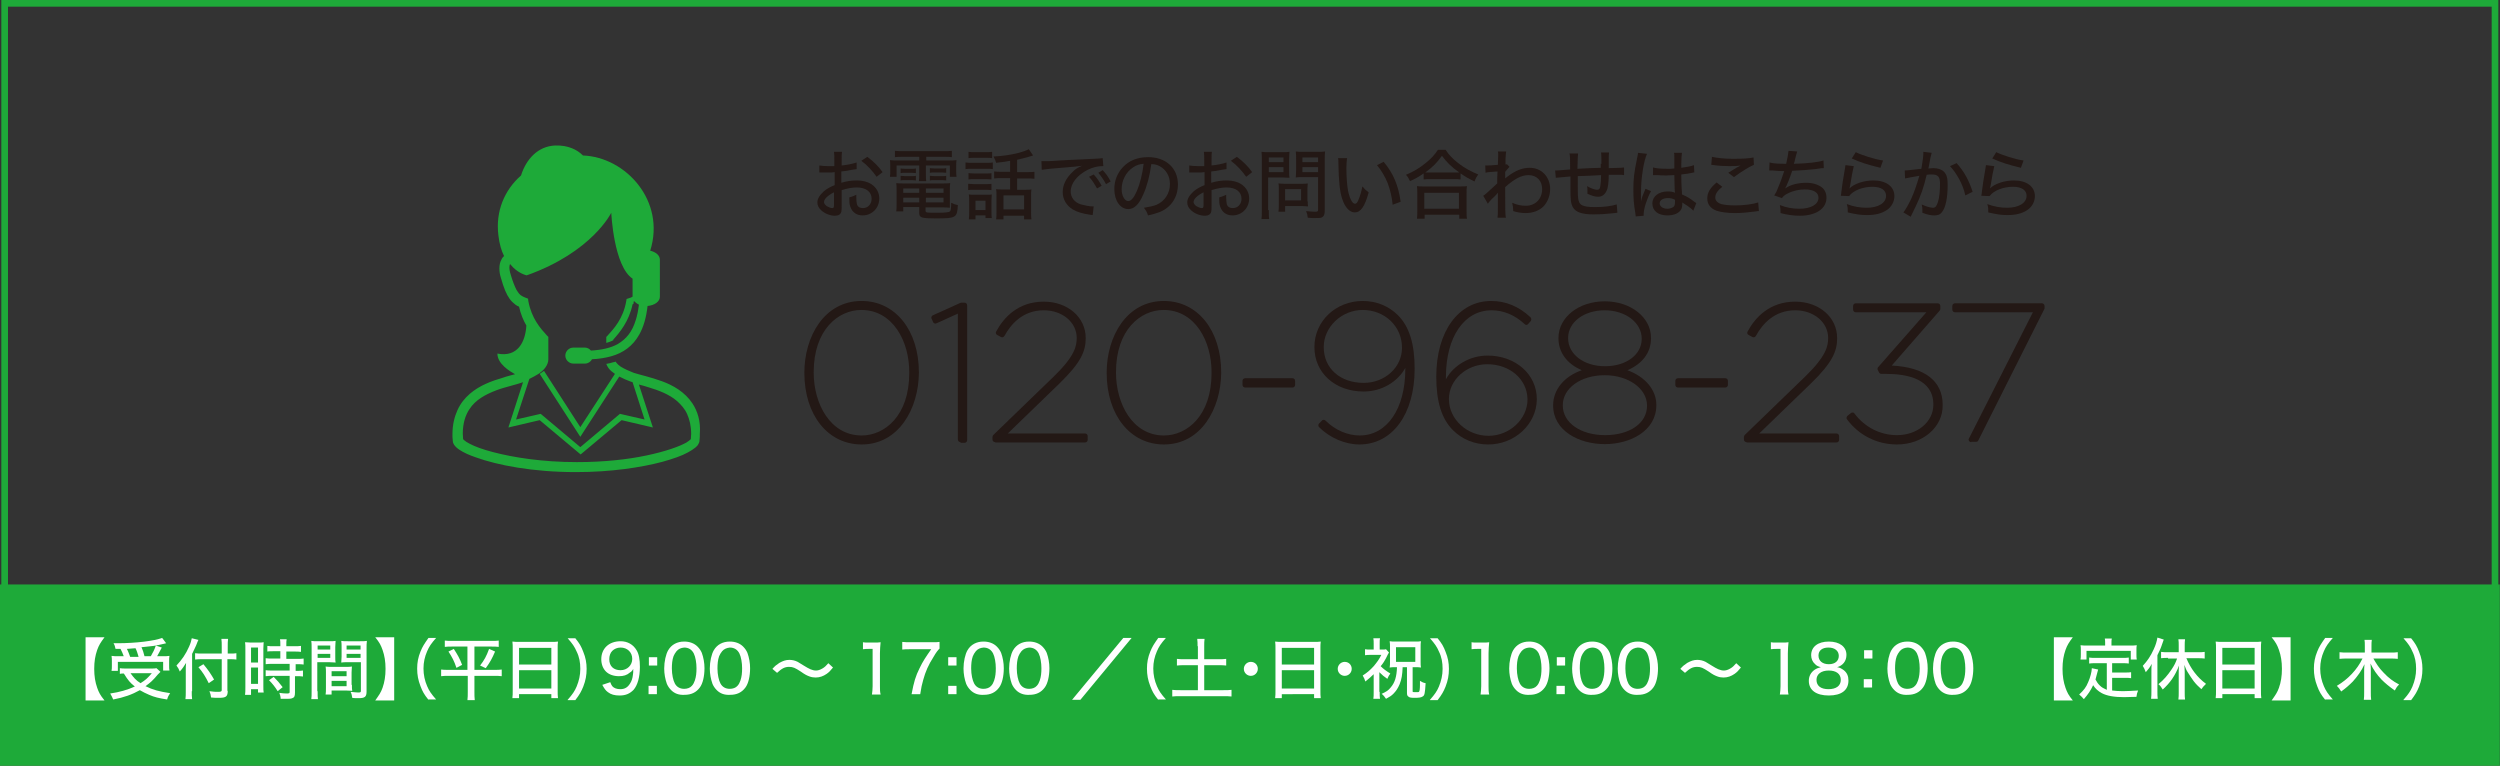 <?xml version="1.0" encoding="utf-8"?>
<!-- Generator: Adobe Illustrator 25.2.1, SVG Export Plug-In . SVG Version: 6.00 Build 0)  -->
<svg version="1.1" id="レイヤー_1" xmlns="http://www.w3.org/2000/svg" xmlns:xlink="http://www.w3.org/1999/xlink" x="0px"
	 y="0px" width="750.9px" height="230px" viewBox="0 0 750.9 230" style="enable-background:new 0 0 750.9 230;"
	 xml:space="preserve">
<rect x="0" y="0" width="750.9" height="230" fill="#333333" stroke="none"/>
<style type="text/css">
	.st0{fill:#1EAA39;}
	.st1{fill:#1EAA39;stroke:#1EAA39;stroke-width:0.886;}
	.st2{fill:#231815;}
	.st3{fill:#FFFFFF;}
</style>
<g>
	<g>
		<g>
			<path class="st0" d="M748.4,2v225.6H2.4V2H748.4 M750.4,0H0.4v229.6h750V0L750.4,0z"/>
		</g>
	</g>
	<g>
		<rect x="0.4" y="176" class="st1" width="750" height="53.6"/>
	</g>
	<g>
		<path class="st2" d="M258.8,133.5c-10.1,0-17.2-8.8-17.2-21.5v-0.1c0-10.7,5.9-21.5,17.2-21.5c10.1,0,17.2,8.8,17.2,21.5v0.1
			C275.9,122.7,270,133.5,258.8,133.5z M258.7,93.1c-6.9,0-14.3,5.9-14.3,18.7v0.1c0,9.4,5,18.9,14.4,18.9c6.9,0,14.3-5.9,14.3-18.7
			V112C273.2,102.6,268.2,93.1,258.7,93.1z"/>
		<path class="st2" d="M242.3,112v-0.1c0-11,6-20.7,16.4-20.7c10.4,0,16.4,9.7,16.4,20.7v0.1c0,11-6,20.7-16.4,20.7
			C248.3,132.8,242.3,123.1,242.3,112z M273.9,112.1V112c0-10.2-5.5-19.6-15.2-19.6c-9.7,0-15.1,9.2-15.1,19.5v0.1
			c0,10.2,5.5,19.6,15.2,19.6C268.5,131.6,273.9,122.4,273.9,112.1z"/>
		<path class="st2" d="M288.5,132.8c-0.4,0-0.8-0.3-0.8-0.8V94.2l-6.4,2.9c-0.1,0-0.2,0.1-0.3,0.1c-0.3,0-0.6-0.2-0.7-0.4l-0.5-1.1
			c-0.1-0.2-0.1-0.4,0-0.6c0.1-0.2,0.2-0.3,0.4-0.4l8.2-3.7c0.1,0,0.2-0.1,0.3-0.1h1c0.4,0,0.8,0.3,0.8,0.8v40.5
			c0,0.4-0.3,0.8-0.8,0.8H288.5z"/>
		<path class="st2" d="M288.5,93l-7.5,3.4l-0.5-1.1l8.2-3.7h1v40.5h-1.2V93z"/>
		<path class="st2" d="M298.9,132.8c-0.4,0-0.8-0.3-0.8-0.8v-0.7c0-0.2,0.1-0.4,0.2-0.6l18.2-17.6c6.4-6.2,6.9-9.2,6.9-11.6
			c0-4.7-4.3-8.3-9.9-8.3c-6.3,0-9.9,4.2-11.8,7.7c-0.1,0.2-0.3,0.3-0.5,0.4c-0.1,0-0.1,0-0.2,0c-0.1,0-0.3,0-0.4-0.1l-1.1-0.6
			c-0.4-0.2-0.5-0.7-0.3-1c2.2-4.1,6.5-9,14.3-9c7.2,0,12.6,4.7,12.6,10.9v0.1c0,3.8-1.3,7.2-7.9,13.6l-15.5,15h23.2
			c0.4,0,0.8,0.3,0.8,0.8v1.1c0,0.4-0.3,0.8-0.8,0.8H298.9z"/>
		<path class="st2" d="M298.9,131.3l18.2-17.6c6.2-6,7.2-9.2,7.2-12.2c0-4.9-4.4-9.1-10.6-9.1c-5.9,0-10,3.4-12.5,8.1l-1.1-0.6
			c2.7-5,7.2-8.6,13.7-8.6c7.1,0,11.8,4.6,11.8,10.1v0.1c0,3.4-1,6.7-7.7,13.1L301,130.9h25.1v1.1h-27.2V131.3z"/>
		<path class="st2" d="M349.6,133.5c-10.1,0-17.2-8.8-17.2-21.5v-0.1c0-10.7,5.9-21.5,17.2-21.5c10.1,0,17.2,8.8,17.2,21.5v0.1
			C366.7,122.7,360.8,133.5,349.6,133.5z M349.5,93.1c-6.9,0-14.3,5.9-14.3,18.7v0.1c0,9.4,5,18.9,14.4,18.9
			c6.9,0,14.3-5.9,14.3-18.7V112C364,102.6,359,93.1,349.5,93.1z"/>
		<path class="st2" d="M333.1,112v-0.1c0-11,6-20.7,16.4-20.7c10.4,0,16.4,9.7,16.4,20.7v0.1c0,11-6,20.7-16.4,20.7
			C339.1,132.8,333.1,123.1,333.1,112z M364.7,112.1V112c0-10.2-5.5-19.6-15.2-19.6c-9.7,0-15.1,9.2-15.1,19.5v0.1
			c0,10.2,5.5,19.6,15.2,19.6S364.7,122.4,364.7,112.1z"/>
		<path class="st2" d="M374,116.4c-0.4,0-0.8-0.3-0.8-0.8v-1.2c0-0.4,0.3-0.8,0.8-0.8h14.2c0.4,0,0.8,0.3,0.8,0.8v1.2
			c0,0.4-0.3,0.8-0.8,0.8H374z"/>
		<path class="st2" d="M374,114.4h14.2v1.2H374V114.4z"/>
		<path class="st2" d="M408.3,133.5c-4.3,0-8.9-2-12.1-5.2c-0.3-0.3-0.3-0.8,0-1.1l0.9-0.9c0.1-0.2,0.3-0.2,0.5-0.2c0,0,0,0,0,0
			c0.2,0,0.4,0.1,0.5,0.2c2.9,2.9,6.7,4.5,10.3,4.5c8.2,0,13.7-8,13.7-20c0,0,0-0.3,0-0.3c-2.3,4.2-7.1,7.1-12.5,7.1
			c-8.6,0-14.8-5.6-14.8-13.3v-0.1c0-7.7,6.4-13.8,14.5-13.8c4.1,0,7.8,1.5,10.6,4.3c3.4,3.4,5,8.6,5,16v0.1
			C424.9,124.4,418.2,133.5,408.3,133.5z M409.3,93.1c-6.3,0-11.7,5.1-11.7,11.1v0.1c0,6.3,4.9,10.7,12,10.7
			c6.4,0,11.5-4.7,11.5-10.5v-0.1C421.1,98,415.9,93.1,409.3,93.1z"/>
		<path class="st2" d="M396.7,127.8l0.9-0.9c3,2.9,6.9,4.8,10.8,4.8c9.2,0,14.5-9.1,14.5-20.8v-0.1c0-1.3-0.1-3.5-0.1-4.9
			c-0.6,6.1-6.4,11-13.2,11c-8,0-14-5.1-14-12.5v-0.1c0-7.2,6.1-13,13.8-13c4.4,0,7.7,1.7,10,4.1c3.1,3.1,4.8,8,4.8,15.4v0.1
			c0,12.6-5.8,21.9-15.8,21.9C404.1,132.8,399.8,130.8,396.7,127.8z M421.9,104.4v-0.1c0-6.7-5.6-11.9-12.6-11.9
			c-6.9,0-12.5,5.5-12.5,11.8v0.1c0,6.8,5.5,11.4,12.8,11.4C416.3,115.7,421.9,110.7,421.9,104.4z"/>
		<path class="st2" d="M447,133.5c-4.1,0-7.8-1.5-10.6-4.3c-3.4-3.4-5-8.6-5-16v-0.1c0-13.6,6.7-22.7,16.5-22.7
			c4.3,0,8.3,1.6,11.8,4.9c0.3,0.3,0.3,0.8,0.1,1.1l-0.8,0.9c-0.1,0.2-0.3,0.2-0.5,0.3c0,0,0,0,0,0c-0.2,0-0.4-0.1-0.5-0.2
			c-3-2.8-6.4-4.2-10-4.2c-8.2,0-13.7,8-13.7,20c0,0,0,0.5,0,0.7c2.3-4.2,7.2-7.1,12.5-7.1c8.4,0,14.8,5.6,14.8,13.1v0.1
			C461.5,127.4,455,133.5,447,133.5z M446.7,109.4c-6.2,0-11.5,4.7-11.5,10.4v0.1c0,6,5.4,11,11.9,11c6.3,0,11.7-5,11.7-10.9v-0.1
			C458.7,113.9,453.5,109.4,446.7,109.4z"/>
		<path class="st2" d="M436.9,128.7c-3.1-3.1-4.8-8-4.8-15.4v-0.1c0-12.6,5.8-21.9,15.8-21.9c4.2,0,8,1.7,11.2,4.6l-0.8,0.9
			c-3-2.8-6.6-4.4-10.5-4.4c-9.2,0-14.5,9.1-14.5,20.8v0.1c0,1.5,0.1,3.3,0.1,5.1c0.6-5.9,6.4-10.8,13.2-10.8c8,0,14,5.2,14,12.3
			v0.1c0,6.9-6,12.9-13.8,12.9C442.6,132.8,439.3,131,436.9,128.7z M459.5,120v-0.1c0-6.5-5.5-11.3-12.8-11.3
			c-6.7,0-12.3,5.2-12.3,11.1v0.1c0,6.3,5.6,11.8,12.6,11.8C454,131.6,459.5,126,459.5,120z"/>
		<path class="st2" d="M482,133.4c-7.7,0-15.5-4-15.5-11.6v-0.1c0-4.7,3.4-8.7,8.6-10.5c-4.4-1.9-7-5.3-7-9.6v-0.1
			c0-6.2,6.1-11,13.9-11c7.8,0,13.9,4.8,13.9,11v0.1c0,4.3-2.6,7.7-7.1,9.6c5.3,1.9,8.7,5.9,8.7,10.4v0.1
			C497.5,129.4,489.7,133.4,482,133.4z M482,112.7c-7.2,0-12.6,3.9-12.6,9v0.1c0,5.2,5.4,8.9,12.7,8.9c7.4,0,12.6-3.6,12.6-8.8v-0.1
			C494.7,116.7,489.1,112.7,482,112.7z M482,93.2c-6.3,0-11,3.6-11,8.3v0.1c0,4.8,4.7,8.4,11.1,8.4c6.4,0,11-3.5,11-8.2v-0.1
			C493.1,96.9,488.2,93.2,482,93.2z"/>
		<path class="st2" d="M467.3,121.9v-0.1c0-5.2,4.6-9.2,10.5-10.4c-5.3-1.4-8.9-4.8-8.9-9.6v-0.1c0-5.8,5.7-10.3,13.1-10.3
			s13.1,4.5,13.1,10.3v0.1c0,4.9-3.6,8.3-8.9,9.6c5.9,1.3,10.5,5.3,10.5,10.4v0.1c0,5.8-5.5,10.8-14.7,10.8
			C472.8,132.6,467.3,127.7,467.3,121.9z M495.5,121.9v-0.1c0-5.7-6.1-9.9-13.5-9.9c-7.4,0-13.4,4-13.4,9.8v0.1
			c0,5.2,5.2,9.7,13.5,9.7C490.4,131.5,495.5,127.1,495.5,121.9z M493.9,101.8v-0.1c0-5.2-5.3-9.2-11.9-9.2
			c-6.6,0-11.8,3.8-11.8,9.1v0.1c0,5.5,5.4,9.1,11.9,9.1C488.6,110.8,493.9,107.3,493.9,101.8z"/>
		<path class="st2" d="M504,116.4c-0.4,0-0.8-0.3-0.8-0.8v-1.2c0-0.4,0.3-0.8,0.8-0.8h14.2c0.4,0,0.8,0.3,0.8,0.8v1.2
			c0,0.4-0.3,0.8-0.8,0.8H504z"/>
		<path class="st2" d="M504,114.4h14.2v1.2H504V114.4z"/>
		<path class="st2" d="M524.6,132.8c-0.4,0-0.8-0.3-0.8-0.8v-0.7c0-0.2,0.1-0.4,0.2-0.6l18.2-17.6c6.4-6.2,6.9-9.2,6.9-11.6
			c0-4.7-4.3-8.3-9.9-8.3c-6.3,0-9.9,4.2-11.8,7.7c-0.1,0.2-0.3,0.3-0.5,0.4c-0.1,0-0.1,0-0.2,0c-0.1,0-0.3,0-0.4-0.1l-1.1-0.6
			c-0.4-0.2-0.5-0.7-0.3-1c2.2-4.1,6.5-9,14.3-9c7.2,0,12.6,4.7,12.6,10.9v0.1c0,3.8-1.3,7.2-7.9,13.6l-15.5,15h23.2
			c0.4,0,0.8,0.3,0.8,0.8v1.1c0,0.4-0.3,0.8-0.8,0.8H524.6z"/>
		<path class="st2" d="M524.6,131.3l18.2-17.6c6.2-6,7.2-9.2,7.2-12.2c0-4.9-4.4-9.1-10.6-9.1c-5.9,0-10,3.4-12.5,8.1l-1.1-0.6
			c2.7-5,7.2-8.6,13.7-8.6c7.1,0,11.8,4.6,11.8,10.1v0.1c0,3.4-1,6.7-7.7,13.1l-16.9,16.3h25.1v1.1h-27.2V131.3z"/>
		<path class="st2" d="M569.8,133.5c-6,0-11.4-2.7-15-7.5c-0.3-0.3-0.2-0.8,0.1-1.1l1-0.8c0.1-0.1,0.3-0.2,0.5-0.2c0,0,0.1,0,0.1,0
			c0.2,0,0.4,0.1,0.5,0.3c3.1,4.1,7.7,6.5,12.8,6.5c6.1,0,10.9-4,10.9-9.1v-0.1c0-7.6-7.7-9.2-14.2-9.2h-1.4c-0.3,0-0.6-0.2-0.7-0.4
			l-0.4-0.8c-0.1-0.3-0.1-0.6,0.1-0.8l14.5-16.5h-21.2c-0.4,0-0.8-0.3-0.8-0.8v-1.1c0-0.4,0.3-0.8,0.8-0.8h24.6
			c0.4,0,0.8,0.3,0.8,0.8v0.9c0,0.2-0.1,0.4-0.2,0.5l-14.4,16.5c9.9,0.5,15.3,4.6,15.3,11.8v0.1
			C583.6,128.3,577.5,133.5,569.8,133.5z"/>
		<path class="st2" d="M555.4,125.6l1-0.8c2.9,4,7.6,6.8,13.4,6.8c6.4,0,11.7-4.1,11.7-9.9v-0.1c0-7.1-6.1-10-14.9-10h-1.4l-0.4-0.8
			L580.5,93h-22.9v-1.1h24.6v0.9l-15.5,17.7c9.9,0.1,16.2,3.5,16.2,11.1v0.1c0,6.5-6,11.1-13,11.1
			C563.5,132.8,558.5,129.8,555.4,125.6z"/>
		<path class="st2" d="M592.1,132.8c-0.3,0-0.5-0.1-0.7-0.4c-0.1-0.2-0.2-0.5,0-0.7l19.2-37.9h-23.4c-0.4,0-0.8-0.3-0.8-0.8v-1.1
			c0-0.4,0.3-0.8,0.8-0.8h26.1c0.4,0,0.8,0.3,0.8,0.8v0.7c0,0.1,0,0.2-0.1,0.3l-19.8,39.4c-0.1,0.3-0.4,0.4-0.7,0.4H592.1z"/>
		<path class="st2" d="M611.9,93h-24.7v-1.1h26.1v0.7l-19.8,39.4h-1.4L611.9,93z"/>
	</g>
	<g>
		<path class="st0" d="M208,121.2c-2.3-3.5-5.9-5.5-9.2-6.7c-1.7-0.6-3.3-1.1-4.8-1.5c-1.4-0.4-2.7-0.7-3.6-1
			c-1.3-0.5-2.9-1.2-4-1.9c-0.6-0.4-1-0.8-1.3-1.2l-0.2-0.3c-0.2,0.1-0.5,0.2-0.7,0.2c-0.7,0.2-1.4,0.4-2.1,0.5
			c0.2,0.5,0.4,0.9,0.7,1.3c0.5,0.7,1.2,1.2,1.9,1.7l-10.4,16l-10.9-16.9l-1.3,0.9l12.2,18.9l11.7-18.1c1.1,0.6,2.3,1.1,3.4,1.5
			c0.2,0.1,0.4,0.1,0.6,0.2l3.6,11.2l-7.4-1.7l-11.9,10l-11.9-10l-7.4,1.7l4-12.2c1-0.5,2-1,2.9-1.6c0.7-0.5,1.4-1.1,1.9-1.8
			c0.5-0.7,0.9-1.5,0.9-2.5c0-1.5,0-3.4,0-6.1v-0.6l-0.4-0.4c-2-2.2-4.6-5.1-5.6-10.3l-0.1-0.8l-0.8-0.3c-0.5-0.2-0.9-0.4-1.2-0.6
			c-0.5-0.3-0.9-0.8-1.5-1.8c-0.5-1-1.1-2.4-1.7-4.5c-0.3-0.9-0.4-1.6-0.4-2.2c0-0.5,0.1-0.8,0.2-1c2.3,2.9,5,3.4,5,3.4
			c19.7-7,25.4-18.8,25.4-18.8s0.7,16,6.4,19.8v5.4c0,0,0,0,0,0c-0.3,0.2-0.7,0.4-1.2,0.5l-0.6,0.2l-0.1,0.6
			c-0.9,5.3-3.7,8.3-5.7,10.5l-0.3,0.3v0.4c0,0.5,0,0.9,0,1.4c0.8-0.2,1.5-0.5,2.1-0.8v-0.2c1.9-2.1,4.7-5.4,5.8-10.6l0.3-0.2
			c0-0.3,0-0.5,0.1-0.8c0.4,0.4,0.9,0.8,1.5,1.1c-0.2,1.7-0.5,3.2-0.9,4.5c-1.1,3.7-2.9,5.8-5.4,7.3c-2.1,1.2-4.8,1.8-8.1,2
			c-0.4-0.5-1.1-0.9-1.8-0.9h-3.5c-1.3,0-2.4,1.1-2.4,2.4c0,1.3,1.1,2.4,2.4,2.4h3.5c0.9,0,1.7-0.5,2.1-1.3c2.1-0.1,4-0.4,5.8-0.9
			c3.6-1,6.5-3.1,8.4-6.5c1.3-2.3,2.1-5.1,2.5-8.6c2.1-0.2,3.7-1.3,3.7-2.8V78c0-1.3-1.2-2.3-2.9-2.7c4.7-14.9-7.3-28.1-20.2-28.6
			c-1.8-1.8-4.5-3.1-8.3-3c-5.3,0.2-8.8,4.2-10.3,9c-5,4.4-7.7,10.8-6.8,18c0.3,2.6,0.9,4.6,1.7,6.2c-0.3,0.3-0.6,0.6-0.8,1.1
			c-0.4,0.7-0.6,1.6-0.6,2.6c0,0.9,0.1,1.8,0.5,3c0.8,2.9,1.6,4.8,2.6,6.2c0.5,0.7,1.1,1.2,1.7,1.7c0.4,0.3,0.8,0.5,1.1,0.6
			c0.5,2.3,1.3,4.1,2.2,5.7c-0.3,4.9-2.6,9.6-8.7,8.4c0,3.1,3.7,5.3,5.3,6.2c-1.1,0.3-2.4,0.6-3.8,1.1c-3.1,0.9-6.8,2.2-9.8,4.8
			c-1.5,1.3-2.8,2.9-3.7,4.9c-0.9,2-1.5,4.4-1.5,7.2c0,0.6,0,1.3,0.1,2c0,0.5,0.2,0.9,0.4,1.2c0.4,0.6,1,1.1,1.6,1.5
			c1.2,0.8,2.9,1.6,5,2.3c6.4,2.3,16.9,4.4,30,4.4c10.6,0,19.6-1.4,26-3.1c3.2-0.9,5.8-1.8,7.6-2.8c0.9-0.5,1.7-1,2.3-1.5
			c0.3-0.3,0.6-0.5,0.8-0.9c0.2-0.3,0.4-0.7,0.4-1.2c0.1-0.7,0.1-1.4,0.1-2C210.5,126.5,209.5,123.5,208,121.2z M207.5,131.9
			l-0.1,0.1c-0.2,0.2-0.6,0.5-1.2,0.9c-2.1,1.2-6.3,2.7-12,3.9c-5.6,1.2-12.8,2-20.9,2c-10.4,0-19.1-1.4-25.2-3
			c-3.1-0.8-5.5-1.7-7-2.5c-0.8-0.4-1.4-0.8-1.7-1.1c-0.1-0.1-0.2-0.2-0.3-0.3c0-0.6-0.1-1.1-0.1-1.6c0-3.2,0.8-5.6,2-7.4
			c1.8-2.8,4.8-4.4,7.9-5.6c1.5-0.6,3.1-1,4.5-1.4c1.4-0.4,2.6-0.7,3.7-1.1l-4.4,13.6l9.4-2.2l12.3,10.3l12.3-10.3l9.4,2.2
			l-4.2-12.9c0.9,0.2,1.8,0.5,2.8,0.8c3,0.9,6.3,2.1,8.7,4.2c1.2,1.1,2.3,2.3,3,3.9c0.7,1.6,1.2,3.5,1.2,6
			C207.6,130.7,207.5,131.3,207.5,131.9z"/>
	</g>
	<g>
		<g>
			<path class="st3" d="M25.7,210.4v-19h5.7c-1.2,1.6-1.7,2.4-2.2,3.8c-0.6,1.7-0.9,3.5-0.9,5.7c0,2.2,0.3,4,0.9,5.7
				c0.5,1.4,0.9,2.2,2.2,3.8H25.7z"/>
			<path class="st3" d="M48.2,201.8c-0.3,0.3-0.4,0.4-0.8,0.8c-1.5,1.8-2.2,2.4-3.7,3.5c2.2,1.1,4.1,1.6,7.4,2.1
				c-0.4,0.6-0.7,1.1-0.9,1.9c-2.5-0.4-3.8-0.7-5.4-1.4c-1-0.4-1.9-0.9-2.8-1.4c-2.3,1.3-4.8,2.2-8,2.8c-0.3-0.7-0.5-1.1-0.9-1.8
				c2.8-0.4,5.2-1.1,7.4-2.1c-1.4-1.1-2-1.8-3.3-3.9c-0.5,0-0.8,0-1.2,0.1v-1.7c0.5,0.1,1.2,0.1,2,0.1h7.3c0.8,0,1.3,0,1.7-0.1
				L48.2,201.8z M37.2,197.2c-0.3-0.8-0.6-1.6-1-2.3c-0.5,0-0.8,0-1.5,0c-0.2-0.8-0.2-1-0.6-1.7c0.5,0,1,0,1.2,0
				c5.5,0,11.1-0.7,13.4-1.6l1.2,1.6c-0.3,0.1-0.4,0.1-0.8,0.2c-0.8,0.2-1.8,0.4-2.9,0.6c-0.3,0-1.5,0.2-3.7,0.4
				c0.4,0.9,0.6,1.5,0.9,2.7h1.9c0.7-1.2,1.1-2,1.5-3.2l1.8,0.6c-0.2,0.4-0.2,0.4-0.8,1.5c-0.2,0.4-0.4,0.7-0.6,1.1h1.5
				c1.1,0,1.6,0,2.2-0.1c-0.1,0.5-0.1,1-0.1,1.6v1.4c0,0.5,0,1,0.1,1.4H49v-2.6H35.4v2.7h-1.9c0.1-0.4,0.1-1,0.1-1.5v-1.4
				c0-0.6,0-1-0.1-1.6c0.6,0.1,1.2,0.1,2.3,0.1H37.2z M41.6,197.2c-0.3-1-0.5-1.7-0.9-2.5c-0.1,0-1,0.1-2.6,0.2
				c0.4,0.7,0.7,1.6,1,2.4H41.6z M39.2,202.2c1,1.4,1.6,2.1,3,3c1.5-0.9,2.3-1.7,3.4-3H39.2z"/>
			<path class="st3" d="M57.6,207.6c0,0.9,0,1.7,0.1,2.4h-2c0.1-0.7,0.1-1.4,0.1-2.4v-6.2c0-1,0-1.5,0.1-2.3c-0.7,1.1-1,1.6-1.9,2.6
				c-0.3-0.8-0.5-1.1-1-1.8c1.6-1.7,2.8-3.4,3.8-5.7c0.5-1.1,0.7-1.9,0.8-2.5l2,0.5c-0.1,0.2-0.3,0.6-0.4,0.9
				c-0.3,0.9-0.9,2-1.5,3.3V207.6z M68.4,207.5c0,1.7-0.5,2.1-2.6,2.1c-1,0-1.4,0-2.4-0.1c-0.1-0.8-0.2-1.2-0.5-1.9
				c1.2,0.2,1.8,0.2,2.6,0.2s1.1-0.1,1.1-0.5V198h-5.8c-0.8,0-1.7,0-2.2,0.1v-1.9c0.6,0.1,1.3,0.1,2.2,0.1h5.8v-2
				c0-0.9,0-1.8-0.1-2.4h2c-0.1,0.7-0.1,1.4-0.1,2.4v2h0.7c0.8,0,1.4,0,1.9-0.1v1.9c-0.6-0.1-1.2-0.1-1.9-0.1h-0.8V207.5z
				 M61.1,199.5c1.4,1.7,2.1,2.7,3.2,4.6l-1.6,1.1c-1-2-1.8-3.3-3.1-4.8L61.1,199.5z"/>
			<path class="st3" d="M73.7,194.9c0-0.9,0-1.4-0.1-2c0.4,0,0.4,0,1.8,0.1h2c1,0,1.3,0,1.8-0.1c0,0.5-0.1,0.8-0.1,1.9V206
				c0,1,0,1.5,0.1,2h-1.7v-1h-2.1v1.7h-1.8c0.1-0.6,0.1-1.3,0.1-2.3V194.9z M75.4,199h2.1v-4.5h-2.1V199z M75.4,205.4h2.1v-4.9h-2.1
				V205.4z M82.3,195.6c-0.7,0-1.6,0-2,0.1V194c0.5,0.1,1.1,0.1,2,0.1h1.9v-0.6c0-0.6,0-1-0.1-1.5h2c-0.1,0.5-0.1,0.9-0.1,1.5v0.6
				h2.4c0.8,0,1.5,0,2-0.1v1.8c-0.6-0.1-1.2-0.1-2-0.1h-2.4v2.2h3.1c0.9,0,1.6,0,2.1-0.1v1.8c-0.5-0.1-1.1-0.1-1.9-0.1h-0.5v2H89
				c0.9,0,1.5,0,2-0.1v1.8c-0.6-0.1-1.1-0.1-2-0.1h-0.4v4.9c0,1.1-0.2,1.5-0.8,1.7c-0.4,0.2-1,0.2-1.9,0.2c0,0-0.6,0-1.6,0
				c0-0.7-0.2-1.2-0.4-1.8c0.6,0.1,1.5,0.2,2.2,0.2c0.8,0,0.9-0.1,0.9-0.5V203h-5.1c-0.7,0-1.5,0-2.1,0.1v-1.8
				c0.5,0.1,1.1,0.1,2.1,0.1h5.1v-2h-5.1c-0.8,0-1.5,0-2.1,0.1v-1.8c0.5,0.1,1.2,0.1,2.1,0.1h2.3v-2.2H82.3z M83.4,207.6
				c-0.8-1.3-1.6-2.3-2.6-3.3l1.4-1c1,1,1.8,1.9,2.7,3.1L83.4,207.6z"/>
			<path class="st3" d="M95.4,207.6c0,1.2,0,1.9,0.1,2.4h-2c0.1-0.6,0.1-1.2,0.1-2.4v-12.9c0-1,0-1.6-0.1-2.2c0.5,0.1,1.1,0.1,2,0.1
				h3.3c1,0,1.5,0,2-0.1c0,0.6-0.1,1.1-0.1,1.9v2.8c0,0.9,0,1.4,0.1,1.8c-0.5,0-1.2-0.1-1.9-0.1h-3.6V207.6z M95.4,195.1h3.8v-1.2
				h-3.8V195.1z M95.4,197.6h3.8v-1.2h-3.8V197.6z M105.7,205.7c0,0.8,0,1.3,0.1,1.8c-0.6,0-1.2-0.1-2-0.1h-4.2v1.2h-1.8
				c0.1-0.6,0.1-1.1,0.1-1.9V202c0-0.7,0-1.3-0.1-1.8c0.5,0.1,1.1,0.1,1.9,0.1h4.1c0.9,0,1.4,0,1.9-0.1c0,0.5-0.1,1.1-0.1,1.8V205.7
				z M99.6,203.1h4.5v-1.5h-4.5V203.1z M99.6,206.1h4.5v-1.6h-4.5V206.1z M110.1,207.7c0,1.6-0.5,2-2.4,2c-0.4,0-1.6,0-1.9-0.1
				c-0.1-0.8-0.2-1.2-0.5-1.8c1,0.1,1.8,0.2,2.3,0.2c0.7,0,0.8-0.1,0.8-0.5v-8.6h-4c-0.8,0-1.4,0-1.9,0.1c0-0.5,0.1-1.1,0.1-1.8
				v-2.8c0-0.7,0-1.3-0.1-1.9c0.5,0.1,1,0.1,2,0.1h3.6c1,0,1.5,0,2.1-0.1c-0.1,0.8-0.1,1.3-0.1,2.2V207.7z M104.1,195.1h4.2v-1.2
				h-4.2V195.1z M104.1,197.6h4.2v-1.2h-4.2V197.6z"/>
			<path class="st3" d="M112.7,210.4c1.2-1.7,1.7-2.4,2.2-3.8c0.6-1.7,0.9-3.5,0.9-5.7c0-2.2-0.3-4-0.9-5.7
				c-0.5-1.4-0.9-2.2-2.2-3.8h5.7v19H112.7z"/>
			<path class="st3" d="M128.7,210.2c-1.3-1.6-1.8-2.5-2.4-4.1c-0.7-1.8-1-3.4-1-5.3c0-1.8,0.3-3.4,1-5.1c0.6-1.5,1.2-2.4,2.4-4.1
				h2.3c-1.5,1.7-2.1,2.6-2.7,4c-0.7,1.6-1.1,3.3-1.1,5.2c0,1.9,0.4,3.7,1.1,5.3c0.6,1.4,1.2,2.3,2.7,4H128.7z"/>
			<path class="st3" d="M135.9,194.2c-1,0-1.6,0-2.3,0.1v-1.9c0.6,0.1,1.3,0.1,2.3,0.1h11.6c1.1,0,1.7,0,2.3-0.1v1.9
				c-0.7-0.1-1.4-0.1-2.3-0.1h-5v7h5.9c1,0,1.7,0,2.3-0.1v2c-0.6-0.1-1.4-0.1-2.4-0.1h-5.8v4.9c0,0.8,0,1.6,0.1,2.4h-2.2
				c0.1-0.8,0.1-1.6,0.1-2.4v-4.9h-5.6c-1,0-1.7,0-2.4,0.1v-2c0.6,0.1,1.2,0.1,2.3,0.1h5.6v-7H135.9z M136.3,194.9
				c1.1,1.7,1.8,2.9,2.5,4.8l-1.7,0.9c-0.7-2.1-1.3-3.2-2.4-4.9L136.3,194.9z M148.7,195.7c-0.9,2.1-1.5,3.2-2.8,5l-1.7-0.8
				c1.3-1.7,1.9-2.8,2.7-5L148.7,195.7z"/>
			<path class="st3" d="M154,194.8c0-0.8,0-1.4-0.1-2.1c0.6,0.1,1.3,0.1,2.2,0.1h9.4c0.9,0,1.5,0,2.1-0.1c-0.1,0.7-0.1,1.2-0.1,1.9
				v12.8c0,1,0,1.6,0.1,2.3h-2v-1.2h-9.7v1.2h-2c0.1-0.7,0.1-1.4,0.1-2.3V194.8z M155.9,199.6h9.7v-5h-9.7V199.6z M155.9,206.8h9.7
				v-5.5h-9.7V206.8z"/>
			<path class="st3" d="M170.5,210.2c1.5-1.7,2.1-2.6,2.7-4c0.7-1.7,1.1-3.4,1.1-5.3c0-1.9-0.3-3.6-1.1-5.2c-0.6-1.4-1.2-2.3-2.7-4
				h2.3c1.3,1.6,1.8,2.5,2.4,4.1c0.7,1.7,1,3.3,1,5.1c0,1.9-0.3,3.5-1,5.3c-0.6,1.5-1.1,2.4-2.4,4.1H170.5z"/>
			<path class="st3" d="M183.3,204.9c0.2,0.6,0.4,0.9,0.6,1.2c0.5,0.6,1.4,0.9,2.4,0.9c1.4,0,2.3-0.6,3-1.8c0.4-0.6,0.7-1.5,0.8-2.5
				c0.1-0.4,0.1-0.9,0.1-1.8c-0.3,0.6-0.5,0.8-1,1.1c-0.9,0.8-1.9,1.1-3.3,1.1c-1.6,0-3-0.5-3.9-1.4c-0.9-0.9-1.4-2.2-1.4-3.7
				c0-3.2,2.3-5.4,5.8-5.4c2.1,0,3.8,1,4.8,2.7c0.7,1.1,1,2.8,1,5c0,3.1-0.7,5.5-1.9,6.9c-1.1,1.1-2.3,1.7-4.2,1.7
				c-1.5,0-2.6-0.3-3.5-1c-0.7-0.5-1.1-1.1-1.7-2.2L183.3,204.9z M186.4,201.3c2,0,3.5-1.5,3.5-3.4c0-2-1.5-3.4-3.5-3.4
				c-1,0-1.9,0.4-2.5,1c-0.6,0.6-0.9,1.5-0.9,2.5C183,200.1,184.3,201.3,186.4,201.3z"/>
			<path class="st3" d="M197.4,199.9h-2.5v-2.5h2.5V199.9z M194.8,208.5V206h2.5v2.5H194.8z"/>
			<path class="st3" d="M201.6,207.3c-0.6-0.6-1-1.2-1.3-1.9c-0.5-1.4-0.8-3-0.8-4.6c0-2.1,0.5-4.3,1.2-5.5c1-1.7,2.7-2.6,4.8-2.6
				c1.6,0,3,0.5,4,1.5c0.6,0.6,1,1.2,1.3,1.9c0.5,1.4,0.8,3,0.8,4.6c0,2.4-0.5,4.6-1.4,5.8c-1.1,1.5-2.6,2.2-4.6,2.2
				C203.9,208.8,202.6,208.3,201.6,207.3z M203.2,195.6c-0.4,0.5-0.7,1-0.9,1.5c-0.4,1.1-0.5,2.4-0.5,3.7c0,1.8,0.4,3.6,0.9,4.5
				c0.6,1.1,1.6,1.6,2.8,1.6c0.9,0,1.8-0.3,2.3-0.9c0.4-0.4,0.7-1,0.9-1.6c0.4-1.2,0.5-2.3,0.5-3.7c0-1.6-0.3-3.4-0.8-4.4
				c-0.6-1.2-1.6-1.8-2.9-1.8C204.5,194.6,203.8,194.9,203.2,195.6z"/>
			<path class="st3" d="M215.3,207.3c-0.6-0.6-1-1.2-1.3-1.9c-0.5-1.4-0.8-3-0.8-4.6c0-2.1,0.5-4.3,1.2-5.5c1-1.7,2.7-2.6,4.8-2.6
				c1.6,0,3,0.5,4,1.5c0.6,0.6,1,1.2,1.3,1.9c0.5,1.4,0.8,3,0.8,4.6c0,2.4-0.5,4.6-1.4,5.8c-1.1,1.5-2.6,2.2-4.6,2.2
				C217.6,208.8,216.3,208.3,215.3,207.3z M216.9,195.6c-0.4,0.5-0.7,1-0.9,1.5c-0.4,1.1-0.5,2.4-0.5,3.7c0,1.8,0.4,3.6,0.9,4.5
				c0.6,1.1,1.6,1.6,2.8,1.6c0.9,0,1.8-0.3,2.3-0.9c0.4-0.4,0.7-1,0.9-1.6c0.4-1.2,0.5-2.3,0.5-3.7c0-1.6-0.3-3.4-0.8-4.4
				c-0.6-1.2-1.6-1.8-2.9-1.8C218.3,194.6,217.5,194.9,216.9,195.6z"/>
			<path class="st3" d="M232,200.9c0.8-0.9,1.2-1.2,2.1-1.8c1.1-0.6,1.9-0.9,3-0.9c0.9,0,1.7,0.2,2.5,0.6c0.5,0.3,0.5,0.3,1.8,1.1
				c1.6,1,2.6,1.5,3.7,1.5c0.6,0,1.2-0.2,1.9-0.6c0.7-0.4,1.1-0.8,1.8-1.6l1.4,1.3c-0.8,1-1.2,1.4-1.9,1.9c-1,0.7-2.1,1.1-3.3,1.1
				c-0.6,0-1.3-0.1-1.8-0.3c-0.8-0.3-1.3-0.5-2.7-1.5c-1.7-1.1-2.3-1.4-3.5-1.4c-1.3,0-2.2,0.5-3.6,1.8L232,200.9z"/>
			<path class="st3" d="M259.1,192.9c0.6,0.1,1,0.1,1.9,0.1h1.6c0.9,0,1.2,0,1.9-0.1c-0.1,1.2-0.2,2.1-0.2,3.3v9.9
				c0,1,0,1.7,0.2,2.5h-2.6c0.1-0.8,0.2-1.5,0.2-2.5v-11.2h-1c-0.7,0-1.2,0-1.9,0.1V192.9z"/>
			<path class="st3" d="M282.2,194.8c-0.5,0.5-1,1.1-1.8,2.5c-1.6,2.5-2.4,4.4-3.1,6.9c-0.4,1.4-0.6,2.3-0.9,4.3h-2.6
				c0.7-3.7,1.2-5.4,2.4-7.8c1-2.1,1.9-3.4,3.5-5.7h-6.3c-1.1,0-1.7,0-2.4,0.1v-2.3c0.9,0.1,1.5,0.1,2.5,0.1h6.2
				c1.4,0,1.9,0,2.5-0.1V194.8z"/>
			<path class="st3" d="M287.3,199.9h-2.5v-2.5h2.5V199.9z M284.8,208.5V206h2.5v2.5H284.8z"/>
			<path class="st3" d="M291.5,207.3c-0.6-0.6-1-1.2-1.3-1.9c-0.5-1.4-0.8-3-0.8-4.6c0-2.1,0.5-4.3,1.2-5.5c1-1.7,2.7-2.6,4.8-2.6
				c1.6,0,3,0.5,4,1.5c0.6,0.6,1,1.2,1.3,1.9c0.5,1.4,0.8,3,0.8,4.6c0,2.4-0.5,4.6-1.4,5.8c-1.1,1.5-2.6,2.2-4.6,2.2
				C293.8,208.8,292.5,208.3,291.5,207.3z M293.1,195.6c-0.4,0.5-0.7,1-0.9,1.5c-0.4,1.1-0.5,2.4-0.5,3.7c0,1.8,0.4,3.6,0.9,4.5
				c0.6,1.1,1.6,1.6,2.8,1.6c0.9,0,1.8-0.3,2.3-0.9c0.4-0.4,0.7-1,0.9-1.6c0.4-1.2,0.5-2.3,0.5-3.7c0-1.6-0.3-3.4-0.8-4.4
				c-0.6-1.2-1.6-1.8-2.9-1.8C294.4,194.6,293.7,194.9,293.1,195.6z"/>
			<path class="st3" d="M305.2,207.3c-0.6-0.6-1-1.2-1.3-1.9c-0.5-1.4-0.8-3-0.8-4.6c0-2.1,0.5-4.3,1.2-5.5c1-1.7,2.7-2.6,4.8-2.6
				c1.6,0,3,0.5,4,1.5c0.6,0.6,1,1.2,1.3,1.9c0.5,1.4,0.8,3,0.8,4.6c0,2.4-0.5,4.6-1.4,5.8c-1.1,1.5-2.6,2.2-4.6,2.2
				C307.6,208.8,306.2,208.3,305.2,207.3z M306.8,195.6c-0.4,0.5-0.7,1-0.9,1.5c-0.4,1.1-0.5,2.4-0.5,3.7c0,1.8,0.4,3.6,0.9,4.5
				c0.6,1.1,1.6,1.6,2.8,1.6c0.9,0,1.8-0.3,2.3-0.9c0.4-0.4,0.7-1,0.9-1.6c0.4-1.2,0.5-2.3,0.5-3.7c0-1.6-0.3-3.4-0.8-4.4
				c-0.6-1.2-1.6-1.8-2.9-1.8C308.2,194.6,307.4,194.9,306.8,195.6z"/>
			<path class="st3" d="M339.9,191.6l-15.4,18.6h-2.5l15.4-18.6H339.9z"/>
			<path class="st3" d="M347.9,210.2c-1.3-1.6-1.8-2.5-2.4-4.1c-0.7-1.8-1-3.4-1-5.3c0-1.8,0.3-3.4,1-5.1c0.6-1.5,1.2-2.4,2.4-4.1
				h2.3c-1.5,1.7-2.1,2.6-2.7,4c-0.7,1.6-1.1,3.3-1.1,5.2c0,1.9,0.4,3.7,1.1,5.3c0.6,1.4,1.2,2.3,2.7,4H347.9z"/>
			<path class="st3" d="M359.7,194.1c0-0.8,0-1.5-0.1-2.2h2.2c-0.1,0.7-0.1,1.4-0.1,2.2v3.9h4.2c1.1,0,1.7,0,2.4-0.1v2
				c-0.7-0.1-1.4-0.1-2.4-0.1h-4.2v7.5h5.6c1.1,0,1.9,0,2.6-0.1v2c-0.8-0.1-1.5-0.1-2.6-0.1h-12.6c-1.1,0-1.9,0-2.6,0.1v-2
				c0.7,0.1,1.5,0.1,2.6,0.1h5.1v-7.5h-3.9c-1,0-1.7,0-2.4,0.1v-2c0.6,0.1,1.4,0.1,2.4,0.1h3.9V194.1z"/>
			<path class="st3" d="M377.8,200.9c0,1.1-0.9,2.1-2.1,2.1c-1.1,0-2.1-0.9-2.1-2.1c0-1.1,0.9-2.1,2.1-2.1
				C376.9,198.8,377.8,199.7,377.8,200.9z"/>
			<path class="st3" d="M383.1,194.8c0-0.8,0-1.4-0.1-2.1c0.6,0.1,1.3,0.1,2.2,0.1h9.4c0.9,0,1.5,0,2.1-0.1
				c-0.1,0.7-0.1,1.2-0.1,1.9v12.8c0,1,0,1.6,0.1,2.3h-2v-1.2H385v1.2h-2c0.1-0.7,0.1-1.4,0.1-2.3V194.8z M385,199.6h9.7v-5H385
				V199.6z M385,206.8h9.7v-5.5H385V206.8z"/>
			<path class="st3" d="M406,200.9c0,1.1-0.9,2.1-2.1,2.1c-1.1,0-2.1-0.9-2.1-2.1c0-1.1,0.9-2.1,2.1-2.1
				C405.1,198.8,406,199.7,406,200.9z"/>
			<path class="st3" d="M414.4,207.8c0,1,0,1.6,0.1,2.1h-2c0.1-0.6,0.1-1.1,0.1-2.1v-5.3c-0.9,0.9-1.4,1.3-2.5,2.2
				c-0.2-0.7-0.4-1.1-0.8-1.8c1.4-0.9,2.2-1.6,3.3-2.8c1-1.2,1.6-2,2.3-3.4h-3.2c-0.7,0-1.1,0-1.7,0.1V195c0.5,0.1,0.9,0.1,1.6,0.1
				h1v-1.8c0-0.6,0-1-0.1-1.6h2c-0.1,0.4-0.1,0.9-0.1,1.6v1.8h0.7c0.6,0,0.9,0,1.2-0.1l0.9,1c-0.2,0.3-0.3,0.4-0.9,1.7
				c-0.3,0.6-0.9,1.6-1.6,2.4c0.8,0.8,1.6,1.4,2.9,2.2c-0.4,0.5-0.6,0.9-0.9,1.6c-0.9-0.6-1.6-1.2-2.4-2V207.8z M419,200.4
				c-0.7,0-1,0-1.6,0.1c0.1-0.6,0.1-1,0.1-1.7v-4.5c0-0.6,0-1.1-0.1-1.7c0.6,0.1,1,0.1,1.9,0.1h5.7c0.8,0,1.3,0,1.8-0.1
				c-0.1,0.5-0.1,1-0.1,1.7v4.5c0,0.7,0,1.2,0.1,1.7c-0.5-0.1-1-0.1-1.6-0.1h-0.9c0,7.2,0,7.2,0,7.3c0,0.2,0.3,0.2,0.8,0.2
				c0.7,0,1,0,1.1-0.1c0.2-0.2,0.3-0.8,0.3-2.2c0-0.3,0-0.7,0-1.1c0.5,0.3,1,0.6,1.7,0.7c-0.2,3.1-0.3,3.7-0.9,4
				c-0.4,0.3-1.1,0.4-2.4,0.4c-1.2,0-1.6-0.1-1.9-0.4c-0.3-0.2-0.4-0.5-0.4-1.1v-7.7h-1.3c-0.1,2.3-0.3,3.6-0.9,5.1
				c-0.5,1.2-1.1,2.1-1.9,2.9c-0.6,0.6-1.1,0.9-2.2,1.5c-0.4-0.6-0.7-1-1.3-1.5c1.3-0.6,2-1,2.7-1.9c1.3-1.5,1.8-3.3,1.9-6.1H419z
				 M419.3,198.8h5.8v-4.4h-5.8V198.8z"/>
			<path class="st3" d="M429.5,210.2c1.5-1.7,2.1-2.6,2.7-4c0.7-1.7,1.1-3.4,1.1-5.3c0-1.9-0.3-3.6-1.1-5.2c-0.6-1.4-1.2-2.3-2.7-4
				h2.3c1.3,1.6,1.8,2.5,2.4,4.1c0.7,1.7,1,3.3,1,5.1c0,1.9-0.3,3.5-1,5.3c-0.6,1.5-1.1,2.4-2.4,4.1H429.5z"/>
			<path class="st3" d="M441.9,192.9c0.6,0.1,1,0.1,1.9,0.1h1.6c0.9,0,1.2,0,1.9-0.1c-0.1,1.2-0.2,2.1-0.2,3.3v9.9
				c0,1,0,1.7,0.2,2.5h-2.6c0.1-0.8,0.2-1.5,0.2-2.5v-11.2h-1c-0.7,0-1.2,0-1.9,0.1V192.9z"/>
			<path class="st3" d="M455.4,207.3c-0.6-0.6-1-1.2-1.3-1.9c-0.5-1.4-0.8-3-0.8-4.6c0-2.1,0.5-4.3,1.2-5.5c1-1.7,2.7-2.6,4.8-2.6
				c1.6,0,3,0.5,4,1.5c0.6,0.6,1,1.2,1.3,1.9c0.5,1.4,0.8,3,0.8,4.6c0,2.4-0.5,4.6-1.4,5.8c-1.1,1.5-2.6,2.2-4.6,2.2
				C457.7,208.8,456.4,208.3,455.4,207.3z M457,195.6c-0.4,0.5-0.7,1-0.9,1.5c-0.4,1.1-0.5,2.4-0.5,3.7c0,1.8,0.4,3.6,0.9,4.5
				c0.6,1.1,1.6,1.6,2.8,1.6c0.9,0,1.8-0.3,2.3-0.9c0.4-0.4,0.7-1,0.9-1.6c0.4-1.2,0.5-2.3,0.5-3.7c0-1.6-0.3-3.4-0.8-4.4
				c-0.6-1.2-1.6-1.8-2.9-1.8C458.3,194.6,457.6,194.9,457,195.6z"/>
			<path class="st3" d="M470.1,199.9h-2.5v-2.5h2.5V199.9z M467.5,208.5V206h2.5v2.5H467.5z"/>
			<path class="st3" d="M474.3,207.3c-0.6-0.6-1-1.2-1.3-1.9c-0.5-1.4-0.8-3-0.8-4.6c0-2.1,0.5-4.3,1.2-5.5c1-1.7,2.7-2.6,4.8-2.6
				c1.6,0,3,0.5,4,1.5c0.6,0.6,1,1.2,1.3,1.9c0.5,1.4,0.8,3,0.8,4.6c0,2.4-0.5,4.6-1.4,5.8c-1.1,1.5-2.6,2.2-4.6,2.2
				C476.6,208.8,475.3,208.3,474.3,207.3z M475.9,195.6c-0.4,0.5-0.7,1-0.9,1.5c-0.4,1.1-0.5,2.4-0.5,3.7c0,1.8,0.4,3.6,0.9,4.5
				c0.6,1.1,1.6,1.6,2.8,1.6c0.9,0,1.8-0.3,2.3-0.9c0.4-0.4,0.7-1,0.9-1.6c0.4-1.2,0.5-2.3,0.5-3.7c0-1.6-0.3-3.4-0.8-4.4
				c-0.6-1.2-1.6-1.8-2.9-1.8C477.2,194.6,476.5,194.9,475.9,195.6z"/>
			<path class="st3" d="M488,207.3c-0.6-0.6-1-1.2-1.3-1.9c-0.5-1.4-0.8-3-0.8-4.6c0-2.1,0.5-4.3,1.2-5.5c1-1.7,2.7-2.6,4.8-2.6
				c1.6,0,3,0.5,4,1.5c0.6,0.6,1,1.2,1.3,1.9c0.5,1.4,0.8,3,0.8,4.6c0,2.4-0.5,4.6-1.4,5.8c-1.1,1.5-2.6,2.2-4.6,2.2
				C490.3,208.8,489,208.3,488,207.3z M489.6,195.6c-0.4,0.5-0.7,1-0.9,1.5c-0.4,1.1-0.5,2.4-0.5,3.7c0,1.8,0.4,3.6,0.9,4.5
				c0.6,1.1,1.6,1.6,2.8,1.6c0.9,0,1.8-0.3,2.3-0.9c0.4-0.4,0.7-1,0.9-1.6c0.4-1.2,0.5-2.3,0.5-3.7c0-1.6-0.3-3.4-0.8-4.4
				c-0.6-1.2-1.6-1.8-2.9-1.8C491,194.6,490.2,194.9,489.6,195.6z"/>
			<path class="st3" d="M504.7,200.9c0.8-0.9,1.2-1.2,2.1-1.8c1.1-0.6,1.9-0.9,3-0.9c0.9,0,1.7,0.2,2.5,0.6c0.5,0.3,0.5,0.3,1.8,1.1
				c1.6,1,2.6,1.5,3.7,1.5c0.6,0,1.2-0.2,1.9-0.6c0.7-0.4,1.1-0.8,1.8-1.6l1.4,1.3c-0.8,1-1.2,1.4-1.9,1.9c-1,0.7-2.1,1.1-3.3,1.1
				c-0.6,0-1.3-0.1-1.8-0.3c-0.8-0.3-1.3-0.5-2.7-1.5c-1.7-1.1-2.3-1.4-3.5-1.4c-1.3,0-2.2,0.5-3.6,1.8L504.7,200.9z"/>
			<path class="st3" d="M531.8,192.9c0.6,0.1,1,0.1,1.9,0.1h1.6c0.9,0,1.2,0,1.9-0.1c-0.1,1.2-0.2,2.1-0.2,3.3v9.9
				c0,1,0,1.7,0.2,2.5h-2.6c0.1-0.8,0.2-1.5,0.2-2.5v-11.2h-1c-0.7,0-1.2,0-1.9,0.1V192.9z"/>
			<path class="st3" d="M553.8,201.3c1,0.8,1.4,1.8,1.4,3.1c0,2.9-2.1,4.5-5.9,4.5c-3.8,0-6-1.6-6-4.4c0-1.4,0.6-2.5,1.7-3.3
				c0.6-0.4,1.1-0.6,1.9-0.8c-0.7-0.2-1.3-0.4-1.8-1c-0.7-0.6-1.1-1.6-1.1-2.6c0-2.5,2-4.1,5.3-4.1c3.3,0,5.3,1.6,5.3,4
				c0,1.9-1.1,3.2-2.8,3.7C552.6,200.5,553.1,200.8,553.8,201.3z M545.6,204.2c0,1.8,1.3,2.8,3.6,2.8c2.3,0,3.7-1,3.7-2.8
				c0-1.8-1.4-2.8-3.6-2.8C547,201.4,545.6,202.5,545.6,204.2z M546.2,196.9c0,1.6,1.2,2.6,3.1,2.6s3-1,3-2.5c0-1.5-1.2-2.5-3.1-2.5
				S546.2,195.4,546.2,196.9z"/>
			<path class="st3" d="M562.4,197.8h-2.5v-2.5h2.5V197.8z M559.8,206.5v-2.5h2.5v2.5H559.8z"/>
			<path class="st3" d="M569,207.3c-0.6-0.6-1-1.2-1.3-1.9c-0.5-1.4-0.8-3-0.8-4.6c0-2.1,0.5-4.3,1.2-5.5c1-1.7,2.7-2.6,4.8-2.6
				c1.6,0,3,0.5,4,1.5c0.6,0.6,1,1.2,1.3,1.9c0.5,1.4,0.8,3,0.8,4.6c0,2.4-0.5,4.6-1.4,5.8c-1.1,1.5-2.6,2.2-4.6,2.2
				C571.3,208.8,570,208.3,569,207.3z M570.6,195.6c-0.4,0.5-0.7,1-0.9,1.5c-0.4,1.1-0.5,2.4-0.5,3.7c0,1.8,0.4,3.6,0.9,4.5
				c0.6,1.1,1.6,1.6,2.8,1.6c0.9,0,1.8-0.3,2.3-0.9c0.4-0.4,0.7-1,0.9-1.6c0.4-1.2,0.5-2.3,0.5-3.7c0-1.6-0.3-3.4-0.8-4.4
				c-0.6-1.2-1.6-1.8-2.9-1.8C571.9,194.6,571.2,194.9,570.6,195.6z"/>
			<path class="st3" d="M582.7,207.3c-0.6-0.6-1-1.2-1.3-1.9c-0.5-1.4-0.8-3-0.8-4.6c0-2.1,0.5-4.3,1.2-5.5c1-1.7,2.7-2.6,4.8-2.6
				c1.6,0,3,0.5,4,1.5c0.6,0.6,1,1.2,1.3,1.9c0.5,1.4,0.8,3,0.8,4.6c0,2.4-0.5,4.6-1.4,5.8c-1.1,1.5-2.6,2.2-4.6,2.2
				C585.1,208.8,583.7,208.3,582.7,207.3z M584.3,195.6c-0.4,0.5-0.7,1-0.9,1.5c-0.4,1.1-0.5,2.4-0.5,3.7c0,1.8,0.4,3.6,0.9,4.5
				c0.6,1.1,1.6,1.6,2.8,1.6c0.9,0,1.8-0.3,2.3-0.9c0.4-0.4,0.7-1,0.9-1.6c0.4-1.2,0.5-2.3,0.5-3.7c0-1.6-0.3-3.4-0.8-4.4
				c-0.6-1.2-1.6-1.8-2.9-1.8C585.7,194.6,584.9,194.9,584.3,195.6z"/>
			<path class="st3" d="M616.9,210.4v-19h5.7c-1.2,1.6-1.7,2.4-2.2,3.8c-0.6,1.7-0.9,3.5-0.9,5.7c0,2.2,0.3,4,0.9,5.7
				c0.5,1.4,0.9,2.2,2.2,3.8H616.9z"/>
			<path class="st3" d="M632.7,199.2h-3.2c-0.9,0-1.4,0-2,0.1v-1.8c0.5,0.1,1.1,0.1,2,0.1h7.9c0.9,0,1.5,0,2-0.1v1.8
				c-0.5-0.1-1.1-0.1-2-0.1h-3v2.8h3.8c0.9,0,1.4,0,1.9-0.1v1.8c-0.6-0.1-1.1-0.1-1.9-0.1h-3.8v3.8c0.8,0.1,2,0.2,3.2,0.2
				c1.4,0,2.7-0.1,4.6-0.2c-0.3,0.7-0.4,1.1-0.5,1.9c-1.5,0-2.3,0.1-3.7,0.1c-3,0-5.2-0.4-6.7-1.2c-1.1-0.6-2-1.4-2.6-2.4
				c-0.8,1.7-1.5,2.7-2.8,4.2c-0.5-0.6-0.7-0.8-1.4-1.4c1.4-1.3,2.1-2.2,2.7-3.7c0.6-1.3,1.1-3.2,1.1-4.2l1.9,0.4
				c-0.1,0.3-0.1,0.3-0.3,1.1c-0.1,0.3-0.3,1.2-0.5,1.9c0.5,0.9,0.7,1.2,1.3,1.8c0.6,0.6,1.2,0.9,2.1,1.3V199.2z M632.3,193.1
				c0-0.5,0-0.8-0.1-1.3h2.1c-0.1,0.4-0.1,0.8-0.1,1.3v0.8h5.5c0.8,0,1.4,0,2.1-0.1c-0.1,0.4-0.1,0.9-0.1,1.4v1.4
				c0,0.6,0,1.1,0.1,1.5H640v-2.6h-13.3v2.6h-1.8c0.1-0.5,0.1-0.9,0.1-1.5v-1.4c0-0.5,0-1-0.1-1.4c0.7,0.1,1.4,0.1,2.1,0.1h5.3
				V193.1z"/>
			<path class="st3" d="M646.2,201.7c0-1,0-1.5,0.1-2.3c-0.6,1.1-1,1.6-1.8,2.5c-0.3-0.8-0.5-1.3-0.9-1.9c1.4-1.5,2.4-3,3.3-5
				c0.6-1.3,0.9-2.3,1.1-3.5l1.9,0.6c-0.3,0.9-0.3,0.9-0.7,2c-0.3,0.9-0.7,1.6-1.2,2.7v10.8c0,0.9,0,1.7,0.1,2.3h-2
				c0.1-0.8,0.1-1.4,0.1-2.3V201.7z M651.2,197.6c-0.7,0-1.5,0-2.1,0.1v-1.9c0.6,0.1,1.3,0.1,2.1,0.1h3.2v-2c0-0.7,0-1.3-0.1-1.9h2
				c-0.1,0.7-0.1,1.2-0.1,1.9v2h3.9c0.8,0,1.6,0,2.1-0.1v2c-0.6-0.1-1.3-0.1-2.1-0.1h-3.4c1.3,3.1,3.2,5.7,5.9,7.7
				c-0.7,0.7-1,1-1.4,1.6c-1-0.9-1.6-1.5-2.3-2.4c-0.6-0.8-1.3-1.9-1.8-2.7c-0.4-0.6-0.6-1.1-1-2.2c0,0.6,0.1,1.3,0.1,2.1v6.2
				c0,0.8,0,1.5,0.1,2.1h-2c0.1-0.7,0.1-1.4,0.1-2.1v-6c0-0.7,0-1.5,0.1-2.1c-1.2,3.1-2.7,5.2-4.9,7.2c-0.4-0.7-0.8-1.2-1.3-1.6
				c1.6-1.3,2.8-2.7,4-4.5c0.8-1.2,1.2-2,1.6-3.2H651.2z"/>
			<path class="st3" d="M665.6,194.8c0-0.8,0-1.4-0.1-2.1c0.6,0.1,1.3,0.1,2.2,0.1h9.4c0.9,0,1.5,0,2.1-0.1
				c-0.1,0.7-0.1,1.2-0.1,1.9v12.8c0,1,0,1.6,0.1,2.3h-2v-1.2h-9.7v1.2h-2c0.1-0.7,0.1-1.4,0.1-2.3V194.8z M667.5,199.6h9.7v-5h-9.7
				V199.6z M667.5,206.8h9.7v-5.5h-9.7V206.8z"/>
			<path class="st3" d="M682.3,210.4c1.2-1.7,1.7-2.4,2.2-3.8c0.6-1.7,0.9-3.5,0.9-5.7c0-2.2-0.3-4-0.9-5.7
				c-0.5-1.4-0.9-2.2-2.2-3.8h5.7v19H682.3z"/>
			<path class="st3" d="M698.4,210.2c-1.3-1.6-1.8-2.5-2.4-4.1c-0.7-1.8-1-3.4-1-5.3c0-1.8,0.3-3.4,1-5.1c0.6-1.5,1.2-2.4,2.4-4.1
				h2.3c-1.5,1.7-2.1,2.6-2.7,4c-0.7,1.6-1.1,3.3-1.1,5.2c0,1.9,0.4,3.7,1.1,5.3c0.6,1.4,1.2,2.3,2.7,4H698.4z"/>
			<path class="st3" d="M712.7,197.5c1,1.8,1.9,3.2,3.2,4.5c1.5,1.6,2.8,2.6,4.7,3.6c-0.7,0.7-0.8,0.9-1.3,1.8
				c-1.7-1.2-2.9-2.2-4-3.3c-1.4-1.5-2.4-2.9-3.3-4.8c0.1,0.9,0.1,1.7,0.1,2.4v6.1c0,1,0,1.7,0.1,2.4h-2.2c0.1-0.7,0.1-1.4,0.1-2.4
				v-6c0-0.6,0-1.5,0.1-2.3c-0.9,2-2,3.5-3.5,5.2c-1.1,1.1-2.1,2-3.5,3c-0.4-0.7-0.8-1.2-1.3-1.7c3.4-2,6.1-4.9,7.7-8.2h-4.6
				c-0.9,0-1.5,0-2.3,0.1v-2c0.7,0.1,1.4,0.1,2.3,0.1h5.3v-2c0-0.7,0-1.3-0.1-1.8h2.2c-0.1,0.6-0.1,1.1-0.1,1.8v2h5.6
				c1,0,1.7,0,2.3-0.1v2c-0.7-0.1-1.5-0.1-2.3-0.1H712.7z"/>
			<path class="st3" d="M721.9,210.2c1.5-1.7,2.1-2.6,2.7-4c0.7-1.7,1.1-3.4,1.1-5.3c0-1.9-0.3-3.6-1.1-5.2c-0.6-1.4-1.2-2.3-2.7-4
				h2.3c1.3,1.6,1.8,2.5,2.4,4.1c0.7,1.7,1,3.3,1,5.1c0,1.9-0.3,3.5-1,5.3c-0.6,1.5-1.1,2.4-2.4,4.1H721.9z"/>
		</g>
	</g>
	<g>
		<path class="st2" d="M257.3,50.8c-0.6,0.1-0.7,0.1-1.4,0.2c-1.4,0.3-2.1,0.4-3.2,0.5v3.4c1.6-0.5,3.1-0.7,4.7-0.7
			c1.7,0,3.2,0.4,4.3,1.1c1.5,1,2.4,2.5,2.4,4.3c0,2.9-2.2,5.1-5,5.1c-1.8,0-3.1-0.9-3.7-2.6c-0.3-0.8-0.3-1.5-0.3-2.8
			c1-0.3,1.3-0.4,2.1-0.8c0,0.4,0,0.6,0,0.9c0,0.8,0.1,1.6,0.2,2c0.3,0.8,0.9,1.1,1.8,1.1c1.5,0,2.6-1.2,2.6-2.8
			c0-2.1-1.7-3.4-4.5-3.4c-1.4,0-2.8,0.3-4.5,0.8l0,4.7c0,0.9,0,1.4-0.1,1.8c-0.2,0.8-0.9,1.2-1.9,1.2c-1.4,0-3-0.6-4.1-1.6
			c-0.8-0.7-1.2-1.5-1.2-2.4c0-1.1,0.7-2.2,1.9-3.3c0.8-0.7,1.8-1.3,3.3-1.9v-3.9c-0.2,0-0.2,0-0.9,0.1c-0.4,0-0.7,0-1.3,0
			c-0.4,0-1,0-1.3,0c-0.3,0-0.5,0-0.6,0c-0.1,0-0.3,0-0.5,0v-2.1c0.6,0.1,1.5,0.2,2.6,0.2c0.3,0,0.6,0,1,0c0.6,0,0.6,0,0.9,0v-1.8
			c0-1.1,0-1.8-0.1-2.5h2.4c-0.1,0.7-0.1,1.2-0.1,2.3v1.8c1.4-0.1,3.3-0.5,4.5-0.9L257.3,50.8z M250.6,57.7c-2,1-3.1,2.1-3.1,3
			c0,0.4,0.3,0.8,0.8,1.2c0.5,0.3,1.2,0.6,1.7,0.6c0.4,0,0.5-0.2,0.5-1.1V57.7z M263.3,53.1c-1.2-1.7-2.8-3.5-4.6-4.8l1.8-1.2
			c2,1.5,3.3,2.8,4.6,4.6L263.3,53.1z"/>
		<path class="st2" d="M271.2,47.1c-1,0-1.7,0-2.4,0.1v-1.9c0.8,0.1,1.6,0.1,2.5,0.1h12.1c1,0,1.7,0,2.5-0.1v1.9
			c-0.7-0.1-1.3-0.1-2.3-0.1h-5.4v1.1h6.4c1.4,0,2.1,0,2.7-0.1c-0.1,0.6-0.1,1-0.1,1.8v1.4c0,0.8,0,1.1,0.1,1.8h-2v-3.4h-7.2v2.5
			c0,1.1,0,1.6,0.1,2.2H276c0.1-0.6,0.1-1.2,0.1-2.2v-2.5h-6.8v3.4h-2c0.1-0.6,0.1-1,0.1-1.8v-1.4c0-0.8,0-1.2-0.1-1.8
			c0.6,0.1,1.3,0.1,2.7,0.1h6.1v-1.1H271.2z M271.3,62.3v1.2h-2.1c0.1-0.6,0.1-1.4,0.1-2.1v-4.2c0-0.9,0-1.5-0.1-2.2
			c0.6,0.1,1.1,0.1,2.1,0.1h11.9c1,0,1.6,0,2.2-0.1c-0.1,0.6-0.1,1.2-0.1,2.2v3.5c0,0.7,0,1.2,0,1.7c-0.7-0.1-1.2-0.1-2.2-0.1h-5.1
			v1c0,0.3,0.1,0.4,0.4,0.5c0.3,0.1,1.8,0.1,3.2,0.1c2.1,0,3.4-0.1,3.7-0.4c0.3-0.2,0.4-0.9,0.4-2.6c0.8,0.4,1,0.5,2,0.7
			c-0.2,3.8-0.5,4-6.6,4c-4.4,0-5-0.2-5-1.7v-1.7H271.3z M270.5,50.6c0.4,0,0.6,0.1,1.3,0.1h2.1c0.5,0,0.9,0,1.2-0.1v1.4
			c-0.4,0-0.7-0.1-1.2-0.1h-2.1c-0.6,0-0.9,0-1.3,0.1V50.6z M270.5,52.8c0.4,0,0.6,0.1,1.3,0.1h2.1c0.6,0,0.9,0,1.2-0.1v1.4
			c-0.4,0-0.7-0.1-1.2-0.1h-2.1c-0.6,0-0.8,0-1.3,0.1V52.8z M271.3,56.6v1.3h4.8v-1.3H271.3z M271.3,59.4v1.4h4.8v-1.4H271.3z
			 M283.4,57.9v-1.3h-5.3v1.3H283.4z M283.4,60.8v-1.4h-5.3v1.4H283.4z M279.3,50.5c0.3,0,0.6,0.1,1.3,0.1h2.4c0.6,0,0.9,0,1.2-0.1
			v1.4c-0.4,0-0.7-0.1-1.2-0.1h-2.4c-0.6,0-0.9,0-1.3,0.1V50.5z M279.3,52.8c0.3,0,0.6,0.1,1.3,0.1h2.4c0.6,0,0.9,0,1.2-0.1v1.4
			c-0.3,0-0.7-0.1-1.2-0.1h-2.4c-0.6,0-0.9,0-1.3,0.1V52.8z"/>
		<path class="st2" d="M290.1,48.8c0.6,0.1,1,0.1,1.8,0.1h4.5c0.9,0,1.3,0,1.8-0.1v2c-0.4-0.1-0.8-0.1-1.7-0.1h-4.7
			c-0.8,0-1.2,0-1.8,0.1V48.8z M290.9,45.6c0.6,0.1,1,0.1,1.9,0.1h3.3c0.9,0,1.2,0,1.9-0.1v1.9c-0.5-0.1-1-0.1-1.9-0.1h-3.3
			c-0.8,0-1.3,0-1.9,0.1V45.6z M290.9,52c0.5,0,0.8,0.1,1.6,0.1h3.8c0.8,0,1.1,0,1.5-0.1v1.9c-0.5,0-0.8-0.1-1.5-0.1h-3.8
			c-0.7,0-1.1,0-1.6,0.1V52z M290.9,55.2c0.5,0,0.8,0.1,1.6,0.1h3.8c0.8,0,1.1,0,1.5-0.1v1.9c-0.5,0-0.8-0.1-1.6-0.1h-3.8
			c-0.7,0-1.1,0-1.6,0.1V55.2z M293,65.9h-2c0.1-0.7,0.1-1.3,0.1-2.2v-3.4c0-0.8,0-1.2-0.1-1.9c0.6,0.1,1.1,0.1,1.8,0.1h3.5
			c0.9,0,1.2,0,1.6-0.1c0,0.5-0.1,0.9-0.1,1.7v3.6c0,0.8,0,1.1,0.1,1.8H296v-0.8h-3V65.9z M293,63.1h3v-2.8h-3V63.1z M303.4,48.3
			c-1.4,0.3-1.8,0.3-4.2,0.6c-0.2-0.6-0.3-1-0.8-1.9c2.6-0.1,5.3-0.5,7.6-1.1c1.5-0.4,2.5-0.8,3-1.1l1.3,1.9c-0.4,0.1-0.4,0.1-1,0.3
			c-0.8,0.3-2.7,0.7-3.8,1v3.7h2.7c1.1,0,1.9,0,2.5-0.1v2.1c-0.7-0.1-1.4-0.1-2.5-0.1h-2.7v3.4h2.6c0.8,0,1.2,0,1.7-0.1
			c-0.1,0.5-0.1,1.1-0.1,2v4.7c0,0.9,0,1.8,0.1,2.3h-2.2v-1.1h-6.2v1.1h-2.2c0.1-0.6,0.1-1.2,0.1-2.3v-4.9c0-0.8,0-1.3-0.1-1.9
			c0.5,0.1,1,0.1,1.7,0.1h2.5v-3.4h-2.2c-1.2,0-1.8,0-2.6,0.1v-2.1c0.7,0.1,1.4,0.1,2.6,0.1h2.2V48.3z M301.4,62.9h6.2v-4.2h-6.2
			V62.9z"/>
		<path class="st2" d="M312.8,48.4c0.4,0,0.6,0,0.9,0c0.4,0,0.8,0,1.3,0c2.6-0.2,8.2-0.5,13.5-0.7c1.6-0.1,2.3-0.1,2.7-0.2l0.2,2.4
			c-0.2,0-0.3,0-0.4,0c-1.3,0-2.9,0.4-4.3,1.1c-3.1,1.6-5.1,4-5.1,6.5c0,1.8,1.1,3.3,3.1,3.9c1.1,0.3,2.6,0.6,3.4,0.6
			c0.1,0,0.2,0,0.4,0l-0.3,2.6c-0.3,0-0.4-0.1-0.8-0.1c-2.5-0.4-3.8-0.8-5.2-1.6c-1.9-1.2-3-3-3-5.2c0-2.2,1-4.2,3-6.1
			c0.9-0.9,1.4-1.2,2.8-1.8c-1.6,0.2-2.5,0.3-5,0.5c-4,0.3-5.9,0.5-7.1,0.7L312.8,48.4z M328.5,52.4c1.1,1.2,1.6,2,2.4,3.4l-1.4,0.8
			c-0.8-1.4-1.4-2.4-2.4-3.5L328.5,52.4z M331.2,51.1c1.1,1.2,1.6,1.9,2.4,3.4l-1.4,0.8c-0.7-1.3-1.4-2.3-2.3-3.4L331.2,51.1z"/>
		<path class="st2" d="M343.4,58.4c-1.3,3-2.7,4.4-4.5,4.4c-2.4,0-4.2-2.5-4.2-6c0-2.5,0.9-4.8,2.5-6.5c1.9-2.1,4.5-3.1,7.7-3.1
			c5.3,0,8.9,3.3,8.9,8.2c0,3.8-2,6.9-5.5,8.3c-1.1,0.4-2,0.7-3.5,1c-0.3-1.1-0.6-1.4-1.2-2.3c1.8-0.3,2.8-0.5,3.8-0.9
			c2.5-1.1,4-3.5,4-6.2c0-2.4-1.1-4.3-3.1-5.4c-0.8-0.4-1.4-0.6-2.5-0.6C345.4,52.6,344.5,56,343.4,58.4z M340.3,50.3
			c-2.1,1.4-3.4,3.9-3.4,6.5c0,2,0.9,3.6,2,3.6c0.8,0,1.7-1,2.6-3.1c0.9-2.1,1.7-5.3,2-8.1C342.2,49.3,341.3,49.6,340.3,50.3z"/>
		<path class="st2" d="M368.4,50.8c-0.6,0.1-0.7,0.1-1.4,0.2c-1.4,0.3-2.1,0.4-3.2,0.5v3.4c1.6-0.5,3.1-0.7,4.7-0.7
			c1.7,0,3.2,0.4,4.3,1.1c1.5,1,2.4,2.5,2.4,4.3c0,2.9-2.2,5.1-5,5.1c-1.8,0-3.1-0.9-3.7-2.6c-0.3-0.8-0.3-1.5-0.3-2.8
			c1-0.3,1.3-0.4,2.1-0.8c0,0.4,0,0.6,0,0.9c0,0.8,0.1,1.6,0.2,2c0.3,0.8,0.9,1.1,1.8,1.1c1.5,0,2.6-1.2,2.6-2.8
			c0-2.1-1.7-3.4-4.5-3.4c-1.4,0-2.8,0.3-4.5,0.8l0,4.7c0,0.9,0,1.4-0.1,1.8c-0.2,0.8-0.9,1.2-1.9,1.2c-1.4,0-3-0.6-4.1-1.6
			c-0.8-0.7-1.2-1.5-1.2-2.4c0-1.1,0.7-2.2,1.9-3.3c0.8-0.7,1.8-1.3,3.3-1.9v-3.9c-0.2,0-0.2,0-0.9,0.1c-0.4,0-0.7,0-1.3,0
			c-0.4,0-1,0-1.3,0c-0.3,0-0.5,0-0.6,0c-0.1,0-0.3,0-0.5,0v-2.1c0.6,0.1,1.5,0.2,2.6,0.2c0.3,0,0.6,0,1,0c0.6,0,0.6,0,0.9,0v-1.8
			c0-1.1,0-1.8-0.1-2.5h2.4c-0.1,0.7-0.1,1.2-0.1,2.3v1.8c1.4-0.1,3.3-0.5,4.5-0.9L368.4,50.8z M361.6,57.7c-2,1-3.1,2.1-3.1,3
			c0,0.4,0.3,0.8,0.8,1.2c0.5,0.3,1.2,0.6,1.7,0.6c0.4,0,0.5-0.2,0.5-1.1V57.7z M374.3,53.1c-1.2-1.7-2.8-3.5-4.6-4.8l1.8-1.2
			c2,1.5,3.3,2.8,4.6,4.6L374.3,53.1z"/>
		<path class="st2" d="M381.1,63.1c0,1.4,0,2.1,0.1,2.7h-2.3c0.1-0.7,0.1-1.4,0.1-2.7v-15c0-1.2,0-1.8-0.1-2.5
			c0.7,0.1,1.2,0.1,2.4,0.1h3.7c1.2,0,1.7,0,2.3-0.1c0,0.7-0.1,1.3-0.1,2.2v3.5c0,1,0,1.6,0.1,2.1c-0.6,0-1.4-0.1-2.2-0.1h-4.2V63.1
			z M381.1,48.7h4.4v-1.4h-4.4V48.7z M381.1,51.7h4.4v-1.5h-4.4V51.7z M392.8,60.5c0,0.6,0,1.1,0.1,1.5c-0.5,0-0.9-0.1-1.6-0.1H386
			v1.7H384c0.1-0.6,0.1-1.3,0.1-2.2v-4.8c0-0.6,0-1.1-0.1-1.5c0.5,0,1,0.1,1.7,0.1h5.4c0.7,0,1.3,0,1.7-0.1c0,0.4-0.1,0.9-0.1,1.5
			V60.5z M386,60.2h4.8v-3.4H386V60.2z M397.9,63.2c0,1.1-0.2,1.7-0.7,2c-0.4,0.3-0.9,0.3-2.3,0.3c-0.5,0-0.7,0-2.1-0.1
			c-0.1-0.9-0.2-1.3-0.5-2c1,0.1,2.1,0.2,2.8,0.2c0.6,0,0.8-0.1,0.8-0.6v-9.8h-4.5c-0.8,0-1.6,0-2.2,0.1c0-0.6,0.1-1.2,0.1-2.1v-3.5
			c0-0.8,0-1.5-0.1-2.2c0.7,0.1,1.2,0.1,2.3,0.1h4.1c1.1,0,1.7,0,2.4-0.1c-0.1,0.8-0.1,1.5-0.1,2.5V63.2z M391.2,48.7h4.7v-1.4h-4.7
			V48.7z M391.2,51.7h4.7v-1.5h-4.7V51.7z"/>
		<path class="st2" d="M404.6,47.5c-0.1,0.8-0.2,1.7-0.2,3.1c0,2.3,0.2,5.2,0.5,6.7c0.5,2.4,1.3,3.9,2.1,3.9c0.4,0,0.7-0.4,1-1.1
			c0.5-1.2,0.9-2.5,1.2-4.1c0.7,0.8,1,1.1,1.9,1.8c-1.2,4.3-2.4,6-4.2,6c-1.5,0-2.9-1.5-3.7-3.9c-0.8-2.3-1.1-5.4-1.2-11
			c0-0.8,0-0.9-0.1-1.4H404.6z M415.6,48.6c2.9,3.5,4.4,7,5.1,12l-2.4,0.9c-0.2-2.1-0.7-4.4-1.5-6.5c-0.8-2-1.9-3.8-3.2-5.4
			L415.6,48.6z"/>
		<path class="st2" d="M427.6,52.1c-1.6,1.1-2.5,1.6-4.1,2.3c-0.3-0.7-0.6-1.2-1.2-1.9c2.2-0.9,4.2-2.1,6-3.6
			c1.6-1.3,2.6-2.4,3.6-3.9h2.3c1,1.5,2,2.6,3.8,4c1.9,1.5,3.8,2.5,6,3.4c-0.5,0.7-0.8,1.2-1.1,2.1c-1.7-0.8-2.6-1.3-4.2-2.4v1.8
			c-0.6-0.1-1.2-0.1-2-0.1h-7.2c-0.7,0-1.3,0-1.9,0.1V52.1z M425.6,65.7c0.1-0.7,0.1-1.4,0.1-2.3v-5.3c0-0.9,0-1.5-0.1-2.2
			c0.5,0.1,1,0.1,1.9,0.1h11.2c0.9,0,1.4,0,1.9-0.1c-0.1,0.6-0.1,1.3-0.1,2.2v5.3c0,1,0,1.6,0.1,2.3h-2.3v-1.2h-10.4v1.2H425.6z
			 M427.8,62.7h10.4v-4.8h-10.4V62.7z M436.7,51.8c0.7,0,1.1,0,1.6,0c-2.4-1.7-3.7-3-5.2-5c-1.5,2.1-2.8,3.4-5,5c0.5,0,0.9,0,1.5,0
			H436.7z"/>
		<path class="st2" d="M445.5,58.8c0.5-0.3,1.1-0.8,4.2-3.7c0-1.6,0-1.7,0.1-3.6c-2.9,0.2-2.9,0.2-3.6,0.4l-0.1-2.2
			c0.3,0,0.5,0,0.7,0c0.4,0,1.2,0,3.1-0.2c0-0.8,0.1-2,0.1-3c0-0.4,0-0.6-0.1-1h2.5c-0.1,0.6-0.1,0.7-0.2,2.2c0,0.3,0,0.3,0,1.2
			c0,0.2,0,0.2,0,0.5c0.2,0,0.3,0,0.4-0.1l0.8,0.8c-0.3,0.3-0.3,0.3-1.3,1.5c0,0.3,0,0.3,0,1c0,0.1,0,0.3,0,0.7c0,0.1,0,0.1,0,0.3
			c0.1-0.1,0.4-0.3,0.6-0.5c2.5-1.9,4.5-2.7,6.8-2.7c3.5,0,6.1,2.7,6.1,6.4c0,2-0.8,4-2.1,5.3c-1.3,1.2-3.1,1.9-5.3,1.9
			c-1.2,0-2.4-0.2-3.7-0.6c0-0.1,0-0.2,0-0.3c0-0.7-0.1-1.2-0.3-2.2c1.3,0.6,2.7,0.9,4.1,0.9c2.9,0,4.9-2.1,4.9-5
			c0-2.5-1.6-4.2-4.1-4.2c-2.1,0-4.2,1.1-7,3.6c0,1.1,0,1.6,0,2.5c0,3.5,0,5.7,0.2,6.7h-2.5c0.1-0.7,0.1-1.4,0.1-3.8v-2.2
			c0-0.7,0-1.2,0-1.5c0,0.1-0.1,0.1-0.1,0.1c-0.2,0.3-0.3,0.4-1,1.1c-0.9,0.8-1.6,1.6-1.9,2.1L445.5,58.8z"/>
		<path class="st2" d="M481,49.2c0-2.2,0-2.6-0.1-3.4h2.4c-0.1,0.8-0.1,1-0.1,1.5c0,0,0,0.1,0,0.3c0,0.5,0,0.5,0,1.4
			c0,0.5,0,0.6,0,1.1v0.4c3.9-0.1,3.9-0.1,4.6-0.2l0,2.3c-0.6-0.1-0.8-0.1-1.3-0.1c-0.4,0-2.1,0-3.3,0c0,2.1-0.2,3.9-0.6,4.7
			c-0.5,1.2-1.4,1.9-2.6,1.9c-0.9,0-1.9-0.3-3.2-0.9c0-0.5,0-0.8,0-1.1c0-0.4,0-0.6-0.1-1.2c1.2,0.7,2.3,1.1,3,1.1
			c0.6,0,0.9-0.3,1-1.3c0.1-0.7,0.2-1.7,0.2-3.1c-3.7,0.2-3.7,0.2-7,0.3c0,0.2,0,0.3,0,0.4c0,0.1,0,0.1,0,1.1c0,0.2,0,0.5,0,0.7
			c0,1.2,0,3.8,0.1,4.3c0.2,2.2,1.2,2.8,5.1,2.8c2.7,0,4.9-0.3,6.5-0.8l0.2,2.5c-0.7,0.1-0.7,0.1-1.8,0.2c-1.7,0.2-3.6,0.3-5.3,0.3
			c-3.6,0-5.5-0.7-6.3-2.2c-0.6-1.1-0.7-2.3-0.7-5.4c0-1.4,0-2.8,0-3.8c-3.4,0.3-3.4,0.3-4.4,0.4l-0.2-2.2c0.3,0,0.5,0,0.6,0
			c0.2,0,1.5-0.1,3.9-0.3c0-0.4,0-0.6,0-0.8c0-2.5,0-3.2-0.2-4h2.6c-0.1,0.8-0.1,0.8-0.2,4.6c3.5-0.2,3.5-0.2,7-0.3V49.2z"/>
		<path class="st2" d="M494.7,46.2c-1,2.1-1.8,7.4-1.8,11.3c0,0.1,0,0.4,0,0.6c0,0.7,0,0.7,0,1.4c0,0.6,0,0.6,0,1h0
			c0.3-1.4,0.4-1.5,1.1-3.2c0.1-0.3,0.2-0.4,0.2-0.6l1.7,0.7c-1.2,2.2-2.2,5.3-2.2,6.8c0,0.1,0,0.2,0,0.6l-2.4,0.2
			c0-0.2,0-0.2-0.1-0.9c-0.5-2.8-0.6-4.7-0.6-7.1c0-3.2,0.2-5.1,1.1-9.4c0.2-1,0.3-1.4,0.3-1.7L494.7,46.2z M496.5,50.3
			c1.1,0.3,2.3,0.4,4.8,0.4c0.6,0,0.9,0,1.6-0.1c0-2,0-2,0-3.6c0-0.5,0-0.8-0.1-1.1h2.4c-0.1,0.6-0.2,1.6-0.2,3.2c0,0.3,0,0.8,0,1.3
			c1.5-0.2,3.1-0.5,3.8-0.8l0.1,2.2c-0.2,0-0.2,0-0.6,0.1c-0.8,0.2-2.2,0.4-3.3,0.5c0,0.2,0,0.2,0,0.5c0,1.3,0,1.4,0.1,3.8
			c0.1,1,0.1,1,0.1,1.7c1.6,0.7,2.3,1.1,3.7,2.2c0.3,0.2,0.4,0.3,0.6,0.4l-0.9,2.3c-0.4-0.5-1.2-1.1-1.8-1.5c-0.8-0.5-1.3-0.8-1.5-1
			c0,0.2,0,0.2,0,0.4c0,0.6-0.1,1.2-0.3,1.6c-0.6,1.2-2.1,1.9-4.2,1.9c-2.8,0-4.5-1.4-4.5-3.6c0-2.1,1.9-3.6,4.6-3.6
			c0.9,0,1.6,0.1,2.2,0.4c-0.1-0.7-0.1-0.7-0.2-5.3c-1.2,0-1.6,0.1-2.3,0.1c-0.9,0-1.8,0-2.7-0.1c-0.4,0-0.6,0-0.7,0
			c-0.2,0-0.3,0-0.4,0c-0.1,0-0.2,0-0.2,0c0,0-0.1,0-0.1,0L496.5,50.3z M501,59.5c-1.5,0-2.5,0.6-2.5,1.6c0,0.9,1,1.6,2.3,1.6
			c0.8,0,1.6-0.3,2-0.7c0.2-0.3,0.3-0.7,0.3-1.4c0-0.1,0-0.6,0-0.6C502.3,59.6,501.8,59.5,501,59.5z"/>
		<path class="st2" d="M517.3,56.1c-1.5,1.2-2.1,2.2-2.1,3.2c0,0.9,0.6,1.6,1.8,2c0.8,0.2,2.3,0.4,4.1,0.4c2.8,0,5.6-0.4,7-0.9
			l0.2,2.6c-0.4,0-0.5,0-0.9,0.1c-2.4,0.3-4.2,0.5-6.2,0.5c-2.4,0-4.4-0.3-5.6-0.7c-1.9-0.7-2.8-2-2.8-3.7c0-1.7,0.8-3.1,2.8-4.8
			L517.3,56.1z M514.2,47.1c1.3,0.3,3.6,0.6,6.2,0.6c3.1,0,4.8-0.1,6.3-0.4l0.1,2.2c-1.4,0.6-3.7,2-6,3.7l-1.7-1.3
			c1.4-0.9,1.8-1.1,2.6-1.6c0.3-0.1,0.3-0.2,0.6-0.3c0.2-0.1,0.2-0.1,0.5-0.3c-1.2,0.2-2.1,0.2-3.4,0.2c-1.4,0-3.4-0.1-4.6-0.3
			c-0.4,0-0.5-0.1-0.8-0.1L514.2,47.1z"/>
		<path class="st2" d="M531.5,48.8c1.1,0.3,2.5,0.4,5,0.4c0.4-1.8,0.6-2.9,0.7-3.9l2.6,0.2c-0.1,0.4-0.1,0.4-0.4,1.4
			c-0.3,1.1-0.3,1.5-0.6,2.3c4.2-0.1,7.4-0.5,8.9-1l0.1,2.3c-0.6,0-0.6,0-2.6,0.3c-1.7,0.2-4.6,0.4-6.9,0.5
			c-0.6,1.9-1.6,4.4-2.1,5.3c1.5-1.1,3.8-1.7,6.4-1.7c1.8,0,3.4,0.5,4.5,1.3c1,0.7,1.5,1.9,1.5,3.2c0,3.3-3.2,5.4-8,5.4
			c-2,0-4-0.3-5.8-0.8c0-1.1,0-1.3-0.2-2.4c2,0.8,3.9,1.1,5.9,1.1c3.4,0,5.7-1.3,5.7-3.3c0-1.6-1.5-2.5-4.1-2.5
			c-1.7,0-3.6,0.4-5.1,1.2c-0.9,0.4-1.3,0.8-1.8,1.4l-2.3-0.8c0.4-0.6,0.8-1.3,1.1-2.2c0.8-1.8,1.5-3.9,1.9-5.1
			c-1.2,0-2.4-0.1-3.6-0.2c-0.3,0-0.5,0-0.7,0c0,0-0.1,0-0.2,0L531.5,48.8z"/>
		<path class="st2" d="M556.8,49.9c-0.3,1.3-0.7,3.2-1.1,5.9c-0.1,0.4-0.1,0.5-0.2,0.8c1.4-1.4,4.3-2.4,7.2-2.4
			c3.8,0,6.3,1.8,6.3,4.7c0,1.7-0.9,3.3-2.3,4.2c-1.5,1-3.4,1.5-5.9,1.5c-2,0-3.2-0.2-5.8-0.8c0-1.1,0-1.5-0.3-2.5
			c2.1,0.8,4.1,1.1,6,1.1c3.4,0,5.8-1.4,5.8-3.6c0-1.7-1.5-2.7-4.1-2.7c-2.8,0-5.8,1.1-7,2.8l-2.5-0.1c0.1-0.4,0.1-0.5,0.2-1.4
			c0.2-1.7,0.5-3.7,1-6.5c0.1-0.5,0.1-0.8,0.2-1.3L556.8,49.9z M557.4,45.7c1.5,0.8,5.8,2.2,8.2,2.5l-0.8,2.2
			c-4.1-1-5.9-1.6-8.6-2.8L557.4,45.7z"/>
		<path class="st2" d="M572.1,51.2c0.8,0,3-0.3,5-0.5c0.4-2.2,0.6-3.9,0.6-4.7c0-0.1,0-0.2,0-0.4l2.5,0.3c-0.1,0.3-0.1,0.5-0.2,0.8
			c-0.1,0.4-0.1,0.4-0.2,0.8c-0.1,0.5-0.1,0.5-0.4,2.2c-0.1,0.5-0.1,0.6-0.2,0.9c0.6,0,1-0.1,1.5-0.1c1.4,0,2.5,0.4,3.2,1.1
			c0.8,0.8,1.1,1.9,1.1,3.9c0,3.8-0.6,6.9-1.7,8.2c-0.6,0.8-1.3,1-2.4,1c-0.9,0-2-0.2-3.5-0.8c0-0.4,0-0.7,0-0.9
			c0-0.4,0-0.8-0.2-1.6c1.2,0.6,2.6,1,3.4,1c0.7,0,1.1-0.5,1.5-1.8c0.4-1.2,0.6-3.4,0.6-5.4c0-2.1-0.6-2.8-2.5-2.8
			c-0.5,0-0.9,0-1.5,0.1c-0.9,3.8-1.8,6.4-3.3,9.5c-0.2,0.4-0.7,1.4-1.5,3.1l-2.2-1.3c0.7-0.9,1.6-2.5,2.4-4.2
			c1-2.3,1.5-3.8,2.4-6.8c-1.8,0.3-3.4,0.6-4.3,0.8L572.1,51.2z M587.7,49c2.3,2.6,3.7,5.2,4.8,8.6l-2.2,1.1c-0.4-1.9-1-3.3-1.9-5
			c-0.9-1.6-1.6-2.6-2.7-3.8L587.7,49z"/>
		<path class="st2" d="M599,49.9c-0.3,1.3-0.7,3.2-1.1,5.9c-0.1,0.4-0.1,0.5-0.2,0.8c1.4-1.4,4.3-2.4,7.2-2.4c3.8,0,6.3,1.8,6.3,4.7
			c0,1.7-0.9,3.3-2.3,4.2c-1.5,1-3.4,1.5-5.9,1.5c-2,0-3.2-0.2-5.8-0.8c0-1.1,0-1.5-0.3-2.5c2.1,0.8,4.1,1.1,6,1.1
			c3.4,0,5.8-1.4,5.8-3.6c0-1.7-1.5-2.7-4.1-2.7c-2.8,0-5.8,1.1-7,2.8l-2.5-0.1c0.1-0.4,0.1-0.5,0.2-1.4c0.2-1.7,0.5-3.7,1-6.5
			c0.1-0.5,0.1-0.8,0.2-1.3L599,49.9z M599.6,45.7c1.5,0.8,5.8,2.2,8.2,2.5l-0.8,2.2c-4.1-1-5.9-1.6-8.6-2.8L599.6,45.7z"/>
	</g>
</g>
</svg>
